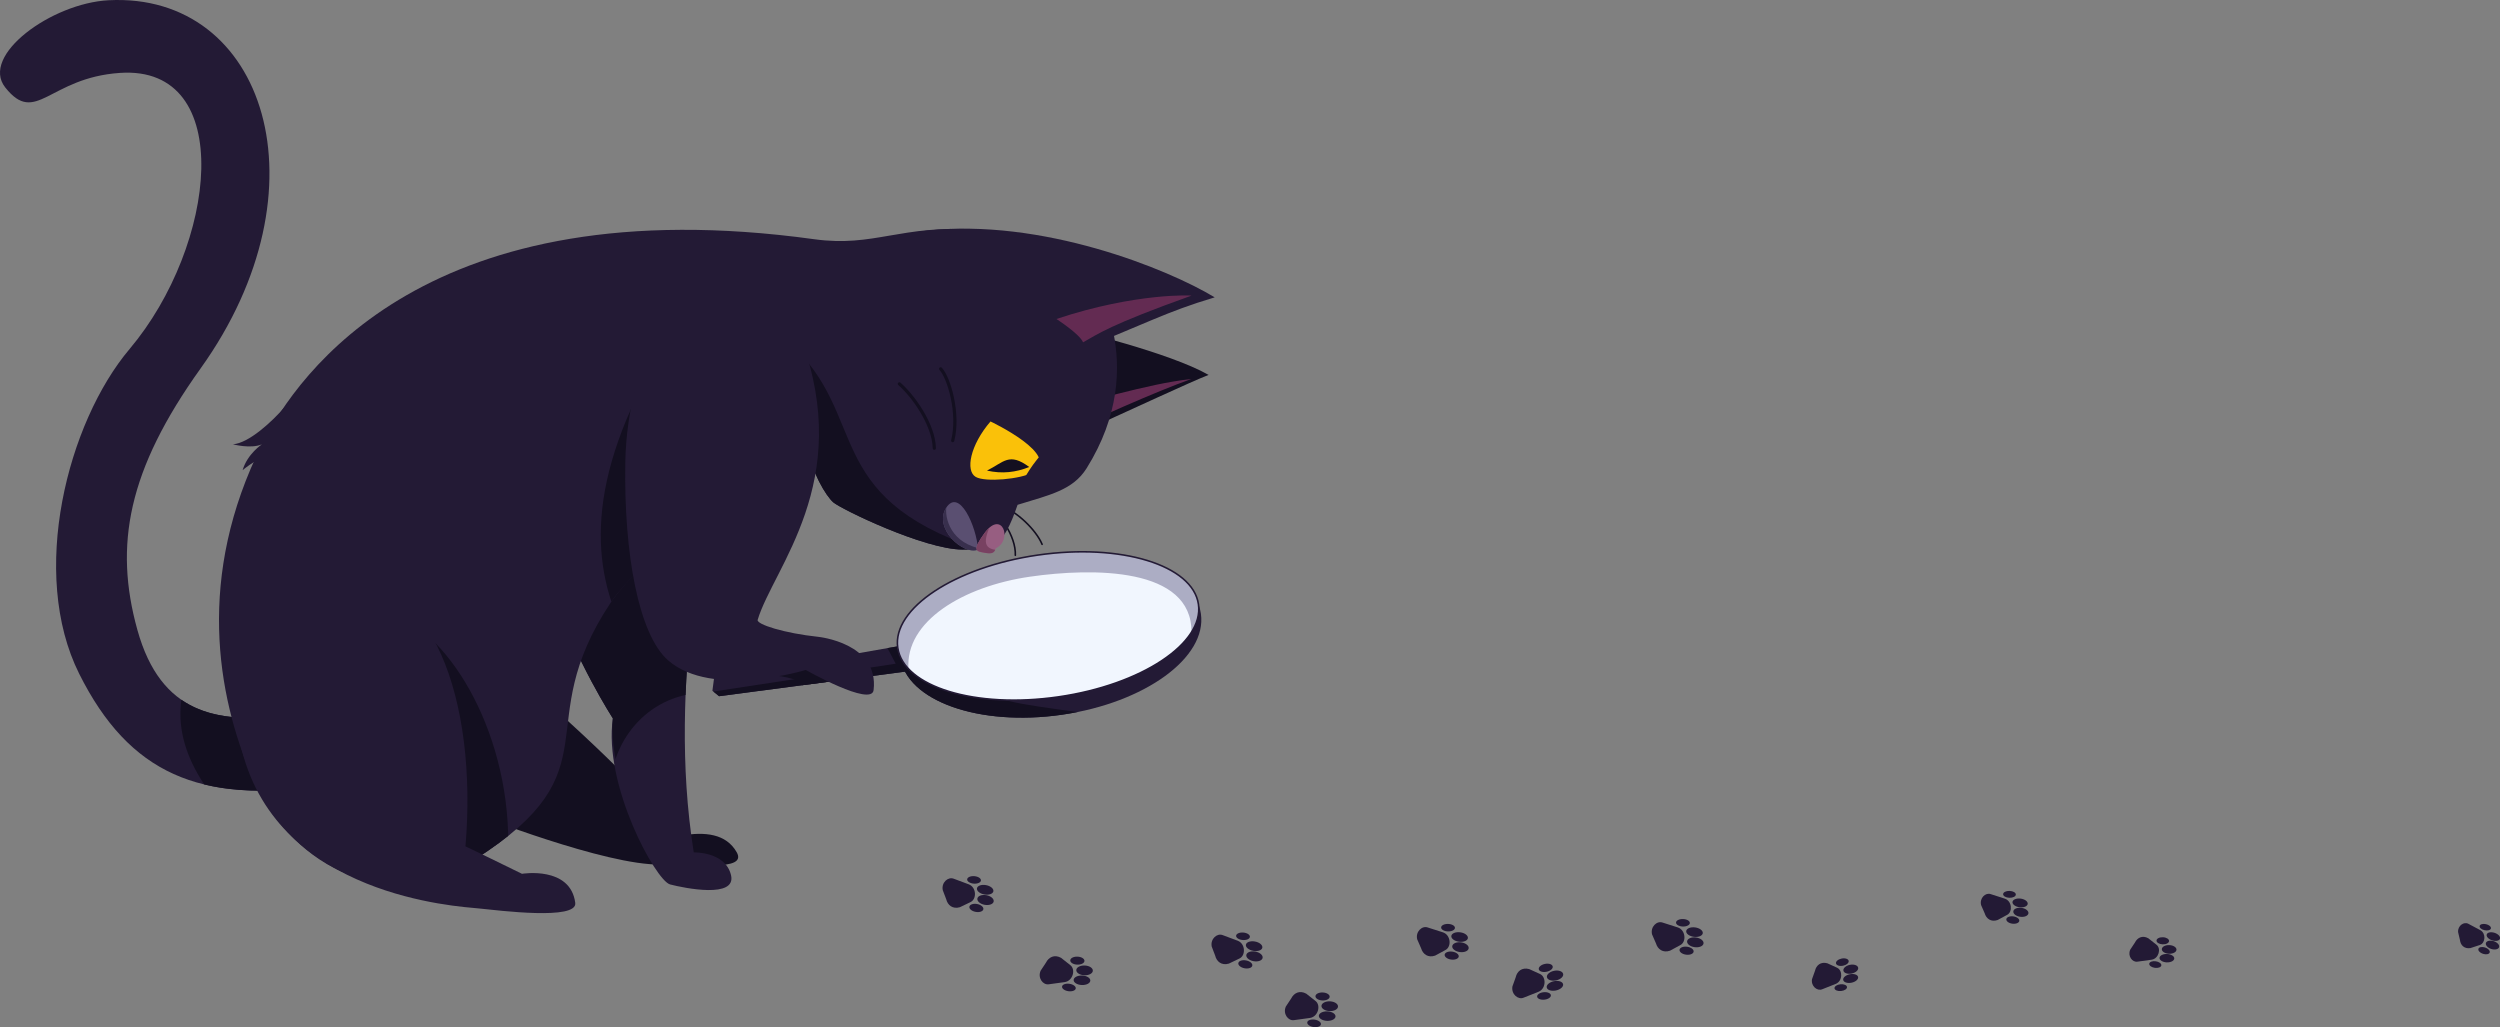 <svg xmlns="http://www.w3.org/2000/svg" xmlns:xlink="http://www.w3.org/1999/xlink" id="Layer_2" data-name="Layer 2" viewBox="0 0 1548.25 636.15"><rect x="0" y="0" width="1548.25" height="636.15" fill="#808080" stroke="none"/><defs><style>      .cls-1 {        fill: #f1f6fe;      }      .cls-1, .cls-2, .cls-3, .cls-4, .cls-5, .cls-6, .cls-7, .cls-8, .cls-9, .cls-10, .cls-11 {        stroke-width: 0px;      }      .cls-2 {        fill: #acadc4;      }      .cls-12 {        stroke-width: 2px;      }      .cls-12, .cls-13 {        stroke: #130f20;        stroke-linecap: round;      }      .cls-12, .cls-13, .cls-5, .cls-14 {        fill: none;      }      .cls-12, .cls-13, .cls-14 {        stroke-miterlimit: 10;      }      .cls-3 {        fill: #784161;      }      .cls-4 {        fill: #632b52;      }      .cls-15 {        clip-path: url(#clippath-2);      }      .cls-16 {        clip-path: url(#clippath-6);      }      .cls-17 {        clip-path: url(#clippath-7);      }      .cls-18 {        clip-path: url(#clippath-1);      }      .cls-19 {        clip-path: url(#clippath-4);      }      .cls-6 {        fill: #fac109;      }      .cls-7 {        fill: #130f20;      }      .cls-8 {        fill: #975e81;      }      .cls-9 {        fill: #5a4f71;      }      .cls-20 {        clip-path: url(#clippath);      }      .cls-21 {        clip-path: url(#clippath-3);      }      .cls-14 {        stroke: #231a35;      }      .cls-10 {        fill: #231a35;      }      .cls-22 {        clip-path: url(#clippath-5);      }      .cls-11 {        fill: #382f4d;      }    </style><clipPath id="clippath"><path class="cls-5" d="m174.6,443.57c-28.49,2.78-54.49,1.09-72.35-19.23-7.15-8.14-31.29,29.1-17.66,40.52,27.79,23.3,63.82,28.97,113.03,22.07,14.94-23.91-23.01-43.37-23.01-43.37Z"></path></clipPath><clipPath id="clippath-1"><path class="cls-5" d="m434.95,279.2c7.11,41.64-22.71,139.46-5.31,248.68,0,0,19.57-.57,23.08,14.08,3.51,14.65-28.87,8.08-37.74,5.77-8.87-2.32-38.73-65.58-35.44-102.85,0,0-22.85-35.12-37.29-77.73-14.44-42.61,92.7-87.95,92.7-87.95Z"></path></clipPath><clipPath id="clippath-2"><path class="cls-5" d="m675.73,171.26s37.85,53.71-2.77,118.71c-8.54,13.67-22.94,16.52-42.77,22.66-9.24,26.71-14.78,27.81-34.13,27.72-23.94-.11-75.59-25.26-80.07-29.3-9.2-8.32-34.05-55.71-8.31-104.92,20.45-39.09,168.04-34.86,168.04-34.86Z"></path></clipPath><clipPath id="clippath-3"><path class="cls-5" d="m605.74,340.4c-1.06-14.76-11.75-38.39-19.78-25.91-8.03,12.49,10.37,29.56,19.78,25.91Z"></path></clipPath><clipPath id="clippath-4"><path class="cls-5" d="m616.73,339.58c10.71-5.34,3.79-24.2-7.03-9.4-7.66,10.49-4.88,11.18-1.79,11.81,5.87,1.18,7.64,1.11,8.82-2.41Z"></path></clipPath><clipPath id="clippath-5"><path class="cls-5" d="m614.25,149.15c25.29,0-205.77,178.66-236,224-51.37,77.05,4,103-84,159-58.59,37.29-116.49-.26-138.08-50.74-21.92-51.26-34.71-124.68,6.08-206.26,22-44,112-172,342-127,36.83,7.21,67,1,110,1Z"></path></clipPath><clipPath id="clippath-6"><polygon class="cls-5" points="573.75 397.14 442.19 420.2 441.19 427.8 445.32 431.16 578.46 413.58 573.75 397.14"></polygon></clipPath><clipPath id="clippath-7"><ellipse class="cls-5" cx="650.59" cy="393.54" rx="94.08" ry="49.63" transform="translate(-49.57 97.03) rotate(-8.22)"></ellipse></clipPath></defs><g id="cats"><g><g><g><path class="cls-10" d="m583.84,551.25l2.15,5.66c.89,3.65,3.97,6.25,8.47,4.92l6.64-3.19c3.89-1.91,3.59-9.09-1.06-10.94l-9.42-3.52c-3.41-1.35-7.71,2.29-6.78,7.06Z"></path><ellipse class="cls-10" cx="603.25" cy="544.94" rx="2.32" ry="4.28" transform="translate(11.28 1102.11) rotate(-85.36)"></ellipse><ellipse class="cls-10" cx="610.15" cy="551.08" rx="2.94" ry="5.17" transform="translate(-41.18 1052.83) rotate(-79.7)"></ellipse><ellipse class="cls-10" cx="610.37" cy="557.42" rx="3.03" ry="5.13" transform="translate(-47.24 1058.24) rotate(-79.7)"></ellipse><ellipse class="cls-10" cx="604.71" cy="562.34" rx="2.48" ry="4.4" transform="translate(-56.73 1056.71) rotate(-79.7)"></ellipse></g><g><path class="cls-10" d="m644.44,601.19l3.34-5.05c1.67-3.37,5.24-5.23,9.34-2.95l5.79,4.57c3.38,2.71,1.51,9.66-3.43,10.44l-9.96,1.37c-3.62.57-7.02-3.92-5.07-8.38Z"></path><ellipse class="cls-10" cx="662" cy="611.59" rx="2.32" ry="4.28" transform="translate(-35.6 1182.24) rotate(-82.02)"></ellipse><ellipse class="cls-10" cx="670.08" cy="607.1" rx="2.94" ry="5.17" transform="translate(36.34 1252.04) rotate(-87.68)"></ellipse><ellipse class="cls-10" cx="671.67" cy="600.97" rx="3.03" ry="5.13" transform="translate(44 1247.75) rotate(-87.68)"></ellipse><ellipse class="cls-10" cx="667.22" cy="594.92" rx="2.48" ry="4.4" transform="translate(45.77 1237.51) rotate(-87.68)"></ellipse></g><g><path class="cls-10" d="m750.41,586.18l2.15,5.66c.89,3.65,3.97,6.25,8.47,4.92l6.64-3.19c3.89-1.91,3.59-9.09-1.06-10.94l-9.42-3.52c-3.41-1.35-7.71,2.29-6.78,7.06Z"></path><ellipse class="cls-10" cx="769.82" cy="579.87" rx="2.32" ry="4.28" transform="translate(129.55 1300.23) rotate(-85.36)"></ellipse><ellipse class="cls-10" cx="776.72" cy="586.01" rx="2.94" ry="5.17" transform="translate(61.23 1245.39) rotate(-79.7)"></ellipse><ellipse class="cls-10" cx="776.94" cy="592.34" rx="3.03" ry="5.13" transform="translate(55.18 1250.8) rotate(-79.7)"></ellipse><ellipse class="cls-10" cx="771.28" cy="597.27" rx="2.48" ry="4.4" transform="translate(45.68 1249.28) rotate(-79.7)"></ellipse></g><g><path class="cls-10" d="m796.3,623.39l3.34-5.05c1.67-3.37,5.24-5.23,9.34-2.95l5.79,4.57c3.38,2.71,1.51,9.66-3.43,10.44l-9.96,1.37c-3.62.57-7.02-3.92-5.07-8.38Z"></path><ellipse class="cls-10" cx="813.86" cy="633.78" rx="2.32" ry="4.28" transform="translate(73.19 1351.74) rotate(-82.02)"></ellipse><ellipse class="cls-10" cx="821.94" cy="629.3" rx="2.94" ry="5.17" transform="translate(159.87 1425.07) rotate(-87.68)"></ellipse><ellipse class="cls-10" cx="823.53" cy="623.16" rx="3.03" ry="5.13" transform="translate(167.52 1420.78) rotate(-87.68)"></ellipse><ellipse class="cls-10" cx="819.08" cy="617.12" rx="2.48" ry="4.4" transform="translate(169.29 1410.54) rotate(-87.68)"></ellipse></g><g><path class="cls-10" d="m877.68,581.74l2.42,5.55c1.06,3.6,4.27,6.05,8.69,4.51l6.48-3.51c3.8-2.09,3.15-9.26-1.59-10.87l-9.58-3.06c-3.47-1.19-7.59,2.66-6.43,7.38Z"></path><ellipse class="cls-10" cx="896.76" cy="574.5" rx="2.32" ry="4.28" transform="translate(293.16 1451.94) rotate(-88.12)"></ellipse><ellipse class="cls-10" cx="903.95" cy="580.3" rx="2.94" ry="5.17" transform="translate(210.04 1400.28) rotate(-82.46)"></ellipse><ellipse class="cls-10" cx="904.47" cy="586.62" rx="3.03" ry="5.13" transform="translate(204.23 1406.28) rotate(-82.46)"></ellipse><ellipse class="cls-10" cx="899.05" cy="591.81" rx="2.48" ry="4.4" transform="translate(194.37 1405.42) rotate(-82.46)"></ellipse></g><g><path class="cls-10" d="m936.63,610.94l2.04-5.7c.82-3.67,3.84-6.33,8.37-5.09l6.71,3.06c3.93,1.83,3.77,9.02-.84,10.95l-9.35,3.71c-3.38,1.42-7.75-2.14-6.92-6.93Z"></path><ellipse class="cls-10" cx="956.16" cy="616.86" rx="4.28" ry="2.32" transform="translate(-57.31 99.53) rotate(-5.79)"></ellipse><ellipse class="cls-10" cx="962.94" cy="610.58" rx="5.17" ry="2.94" transform="translate(-102.03 203.26) rotate(-11.45)"></ellipse><ellipse class="cls-10" cx="963.03" cy="604.24" rx="5.13" ry="3.03" transform="translate(-100.77 203.15) rotate(-11.45)"></ellipse><ellipse class="cls-10" cx="957.27" cy="599.43" rx="4.4" ry="2.48" transform="translate(-99.93 201.91) rotate(-11.45)"></ellipse></g><g><path class="cls-10" d="m1023.13,578.7l2.42,5.55c1.06,3.6,4.27,6.05,8.69,4.51l6.48-3.51c3.8-2.09,3.15-9.26-1.59-10.87l-9.58-3.06c-3.47-1.19-7.59,2.66-6.43,7.38Z"></path><ellipse class="cls-10" cx="1042.21" cy="571.47" rx="2.32" ry="4.28" transform="translate(436.89 1594.38) rotate(-88.12)"></ellipse><ellipse class="cls-10" cx="1049.4" cy="577.27" rx="2.94" ry="5.17" transform="translate(339.42 1541.84) rotate(-82.46)"></ellipse><ellipse class="cls-10" cx="1049.92" cy="583.58" rx="3.03" ry="5.13" transform="translate(333.61 1547.85) rotate(-82.46)"></ellipse><ellipse class="cls-10" cx="1044.51" cy="588.78" rx="2.48" ry="4.4" transform="translate(323.75 1546.99) rotate(-82.46)"></ellipse></g><g><path class="cls-10" d="m1122.19,606.36l1.85-5.18c.74-3.33,3.49-5.75,7.6-4.63l6.09,2.78c3.57,1.66,3.42,8.2-.77,9.96l-8.49,3.37c-3.07,1.29-7.05-1.94-6.29-6.3Z"></path><ellipse class="cls-10" cx="1139.94" cy="611.74" rx="3.89" ry="2.1" transform="translate(-55.86 118.03) rotate(-5.79)"></ellipse><ellipse class="cls-10" cx="1146.1" cy="606.03" rx="4.7" ry="2.67" transform="translate(-97.48 239.52) rotate(-11.45)"></ellipse><ellipse class="cls-10" cx="1146.18" cy="600.27" rx="4.66" ry="2.75" transform="translate(-96.34 239.42) rotate(-11.45)"></ellipse><ellipse class="cls-10" cx="1140.94" cy="595.9" rx="4" ry="2.26" transform="translate(-95.57 238.3) rotate(-11.45)"></ellipse></g><g><path class="cls-10" d="m1226.89,560.51l2.23,5.11c.98,3.31,3.93,5.57,8,4.15l5.96-3.23c3.49-1.92,2.89-8.52-1.46-10l-8.81-2.82c-3.19-1.09-6.98,2.45-5.92,6.79Z"></path><ellipse class="cls-10" cx="1244.44" cy="553.86" rx="2.13" ry="3.94" transform="translate(650.08 1779.47) rotate(-88.12)"></ellipse><ellipse class="cls-10" cx="1251.06" cy="559.19" rx="2.7" ry="4.75" transform="translate(532.53 1726.05) rotate(-82.46)"></ellipse><ellipse class="cls-10" cx="1251.53" cy="565.01" rx="2.79" ry="4.72" transform="translate(527.18 1731.57) rotate(-82.46)"></ellipse><ellipse class="cls-10" cx="1246.55" cy="569.78" rx="2.28" ry="4.05" transform="translate(518.11 1730.78) rotate(-82.46)"></ellipse></g><g><path class="cls-10" d="m1319.23,588.16l2.95-4.47c1.47-2.98,4.63-4.63,8.26-2.62l5.12,4.04c2.99,2.4,1.34,8.54-3.02,9.23l-8.81,1.22c-3.2.51-6.21-3.47-4.49-7.4Z"></path><ellipse class="cls-10" cx="1334.76" cy="597.35" rx="2.05" ry="3.78" transform="translate(558.55 1836.66) rotate(-82.05)"></ellipse><ellipse class="cls-10" cx="1341.9" cy="593.38" rx="2.6" ry="4.57" transform="translate(695.43 1910.52) rotate(-87.71)"></ellipse><ellipse class="cls-10" cx="1343.31" cy="587.95" rx="2.68" ry="4.54" transform="translate(702.2 1906.72) rotate(-87.71)"></ellipse><ellipse class="cls-10" cx="1339.37" cy="582.61" rx="2.2" ry="3.89" transform="translate(703.75 1897.65) rotate(-87.71)"></ellipse></g><g><path class="cls-10" d="m1522.29,577.23l1.16,4.92c.33,3.12,2.6,5.61,6.47,5l5.85-1.91c3.43-1.15,3.97-7.13.32-9.17l-7.41-3.95c-2.67-1.49-6.63,1.05-6.39,5.1Z"></path><ellipse class="cls-10" cx="1539.04" cy="574.14" rx="1.93" ry="3.57" transform="translate(652.24 1956.85) rotate(-77.78)"></ellipse><ellipse class="cls-10" cx="1544.08" cy="579.99" rx="2.45" ry="4.31" transform="translate(518.08 1871.46) rotate(-72.12)"></ellipse><ellipse class="cls-10" cx="1543.56" cy="585.25" rx="2.53" ry="4.28" transform="translate(512.71 1874.61) rotate(-72.12)"></ellipse><ellipse class="cls-10" cx="1538.33" cy="588.7" rx="2.07" ry="3.67" transform="translate(505.8 1872.03) rotate(-72.12)"></ellipse></g></g><g><g><path class="cls-10" d="m174.6,443.57c-39.9,3.89-74.93-.97-89.53-53.52-14.6-52.55-5.8-99.07,39.18-161.9C204.07,116.65,164.25-4.85,67.25.15,31.98,1.97-12.46,34.3,3.25,54.15c19,24,27-6,71-9,72.42-4.94,60,107,6,171-38.46,45.58-62.33,138.86-31.19,201.14,31.14,62.28,75.21,79.93,148.54,69.65,14.94-23.91-23.01-43.37-23.01-43.37Z"></path><g class="cls-20"><path class="cls-7" d="m117.25,415.15c-15,37,2,68,33.51,99.57,32.49,32.55,44.49-34.57,44.49-34.57l-35.62-66-42.38,1Z"></path></g></g><path class="cls-7" d="m294.25,504.15s81.03,32,115.01,31.25c20.65-.46,53.86,4.47,46.98-7.61-6.58-11.56-19.74-12.84-34.55-10.27,0,0-22.08-27.42-71.44-72.36-49.36-44.94-56,59-56,59Z"></path><g><path class="cls-10" d="m434.95,279.2c7.11,41.64-22.71,139.46-5.31,248.68,0,0,19.57-.57,23.08,14.08,3.51,14.65-28.87,8.08-37.74,5.77-8.87-2.32-41.43-61.79-35.44-102.85,0,0-22.85-35.12-37.29-77.73-14.44-42.61,92.7-87.95,92.7-87.95Z"></path><g class="cls-18"><path class="cls-7" d="m457.25,431.15c-42-10-69.3,14.52-77,42-7.7,27.48-28.62-47.13-28.62-47.13l71.82-164.21,33.8,169.34Z"></path></g></g><path class="cls-10" d="m605.25,142.15c25.25,1.58-196.77,185.66-227,231-51.37,77.05,4,103-84,159-58.59,37.29-116.49-.26-138.08-50.74-21.92-51.26-34.71-124.68,6.08-206.26,22-44,103-160,342-127,37.18,5.13,53-9,101-6Z"></path><g><g><path class="cls-7" d="m664.57,204.11s59.69,14.22,83.91,28.07c-11.71,4.58-44.72,20.06-82.82,37.35-45.82,20.79-1.09-65.42-1.09-65.42Z"></path><path class="cls-4" d="m654.24,252.24c1.81,5.27,3.95,12.2,7.22,15.48,11.15-5.98,55.71-25.79,76.35-33.01-28.89,3.1-63.86,15.27-83.57,17.54Z"></path></g><path class="cls-13" d="m645.37,337.1c-3.83-9.17-16.07-20.63-24.68-23.31"></path><path class="cls-13" d="m628.8,343.87c.45-11.62-9.81-27.06-19.45-31.49"></path><path class="cls-10" d="m675.73,171.26s37.85,53.71-2.77,118.71c-8.54,13.67-22.94,16.52-42.77,22.66-9.24,26.71-14.78,27.81-34.13,27.72-23.94-.11-75.59-25.26-80.07-29.3-9.2-8.32-34.05-55.71-8.31-104.92,20.45-39.09,168.04-34.86,168.04-34.86Z"></path><path class="cls-10" d="m657.34,221.29c54.47-21.63,63.96-27.86,94.92-37.14-28.89-17.54-107.16-49.27-178.48-41.27-104.62,11.74-131.29,163.16,54.2,46.12,16.49,9.9,29.37,32.29,29.37,32.29Z"></path><path class="cls-4" d="m654.24,197.56s14.44,9.29,16.51,14.44c9.29-5.16,16.13-10.67,67.06-28.89,1.18-.19-34.05-2.06-83.57,14.44Z"></path><path class="cls-6" d="m613.42,261.01s44.64,21.06,26.16,31.56c-7.36,4.18-29.41,6.22-35.32,2.78-6.49-3.78-3.47-19.67,9.16-34.34Z"></path><path class="cls-7" d="m637.4,289.22c-12.49-9.29-15.65-3-26.16,2.22,9.44,2.12,17.84,1.1,26.16-2.22Z"></path><path class="cls-12" d="m590.01,272.86c4.27-16.72-2.35-39.05-7.46-44.43"></path><path class="cls-12" d="m578.62,277.59c-.31-14.77-13.3-32.66-21.64-39.87"></path><path class="cls-10" d="m648.42,277.59c-8.62,8.7-14.81,19.02-15.84,23.15-1.03,4.13,21.29-8.99,21.48-10.17s-5.63-12.98-5.63-12.98Z"></path><g class="cls-15"><path class="cls-7" d="m488.58,212.01c50.11,45.39,19.16,94.92,117.17,127.93,61.37,20.67-145.47,7.22-145.47,7.22l28.3-135.15Z"></path></g><g><g><path class="cls-9" d="m605.74,340.4c-1.06-14.76-11.75-38.39-19.78-25.91-8.03,12.49,10.37,29.56,19.78,25.91Z"></path><g class="cls-21"><path class="cls-11" d="m605.8,339.42c-18.82-4.54-21.31-21.51-19.26-27.2-16.5-2.39-24.42,48.74-4.31,42.72,21.68-6.49,30.32-20.78,23.57-15.51Z"></path></g></g><g><path class="cls-8" d="m616.73,339.58c10.71-5.34,3.79-24.2-7.03-9.4-7.66,10.49-4.88,11.18-1.79,11.81,5.87,1.18,7.64,1.11,8.82-2.41Z"></path><g class="cls-19"><path class="cls-3" d="m620.25,340.75c-11.74-.02-11.74-5.17-5.85-17.84,5.89-12.67-22.53,18.14-15.28,22.51,9.49,5.71,24.92-9.38,21.13-4.66Z"></path></g></g></g></g><g class="cls-22"><path class="cls-7" d="m247.25,382.15c-32.26-13.82-14.83,138.73,8.58,153.87,23.42,15.13,56.3,28.96,58.42.13,5.43-73.87-32-139-67-154Z"></path><path class="cls-7" d="m410.25,216.15c-49,82-44,136-23,177,9.77,19.08,47.23-30.57,44.62-46.28s.35-167.47-21.62-130.72Z"></path></g><path class="cls-10" d="m207.68,362.26c59.58-11.11,88.28,72,80.58,161.89,0,0,23,11,35,17,0,0,30-5,33,18,1.42,10.91-47.13,4.72-59.97,3.43-12.84-1.28-123.37-7.42-146.39-97.59-23.02-90.17,57.79-102.73,57.79-102.73Z"></path><g><g><polygon class="cls-10" points="573.75 397.14 442.19 420.2 441.19 427.8 445.32 431.16 578.46 413.58 573.75 397.14"></polygon><ellipse class="cls-10" cx="650.59" cy="393.54" rx="94.08" ry="49.63" transform="translate(-49.57 97.03) rotate(-8.22)"></ellipse><g class="cls-16"><polygon class="cls-7" points="554.7 411.03 434.37 429.41 449.73 451.79 581.32 426.02 580.46 383.14 546.74 395.98 554.7 411.03"></polygon><path class="cls-7" d="m536.58,422.6c-17.35-6.44-22.89-19.44-36.26-18.35-13.37,1.09-32.4,1.52-39.92,5.5-7.53,3.98-6.56,7.46,11.87,8,10.12.3,22.64,2.64,24.03,5.89,5.14,12.05,40.29-1.04,40.29-1.04Z"></path></g><g class="cls-17"><path class="cls-7" d="m682.92,443.19c-44.26-6.48-62.27-7.26-78.77-17.13s-51.44-39.54-51.44-39.54l6.68,49.52,93.14,33.18,30.4-26.03Z"></path></g><ellipse class="cls-1" cx="649.07" cy="387.69" rx="94.08" ry="44.37" transform="translate(-48.75 96.76) rotate(-8.22)"></ellipse><path class="cls-2" d="m637.77,357.16c-41.2,5.95-77.37,27.61-75.13,57.11-3.68-3.9-6-8.31-6.69-13.13-3.5-24.26,35.35-49.94,86.77-57.37,51.43-7.43,95.95,6.22,99.46,30.47.83,5.77-.73,11.62-4.29,17.29.32-40.31-60.93-40.03-100.12-34.37Z"></path><ellipse class="cls-14" cx="649.07" cy="387.69" rx="94.08" ry="44.37" transform="translate(-48.75 96.76) rotate(-8.22)"></ellipse></g><path class="cls-10" d="m496.25,210.15c32.7,88.4-17.31,141.41-27.02,173.69-.96,2.8,16.53,8.33,37.5,10.55,0,0,37.75,3.78,34.29,33-1.25,10.57-42.03-12.48-42.03-12.48,0,0-57.83,17.75-85.11-5.85-18.29-15.82-27.62-65.92-26.62-122.92,1.12-64.12,35.71-146.65,109-76Z"></path></g><path class="cls-10" d="m176.02,252.42c-7.61,8.72-21.9,22.03-31.77,22.73,0,0,11,3,18,0,0,0-9,5.86-12,16,0,0,12-10,20-10,8.94,0,18-6,18-6l-4.88-20.91c-.79-3.38-5.07-4.44-7.35-1.82Z"></path></g></g></g></svg>